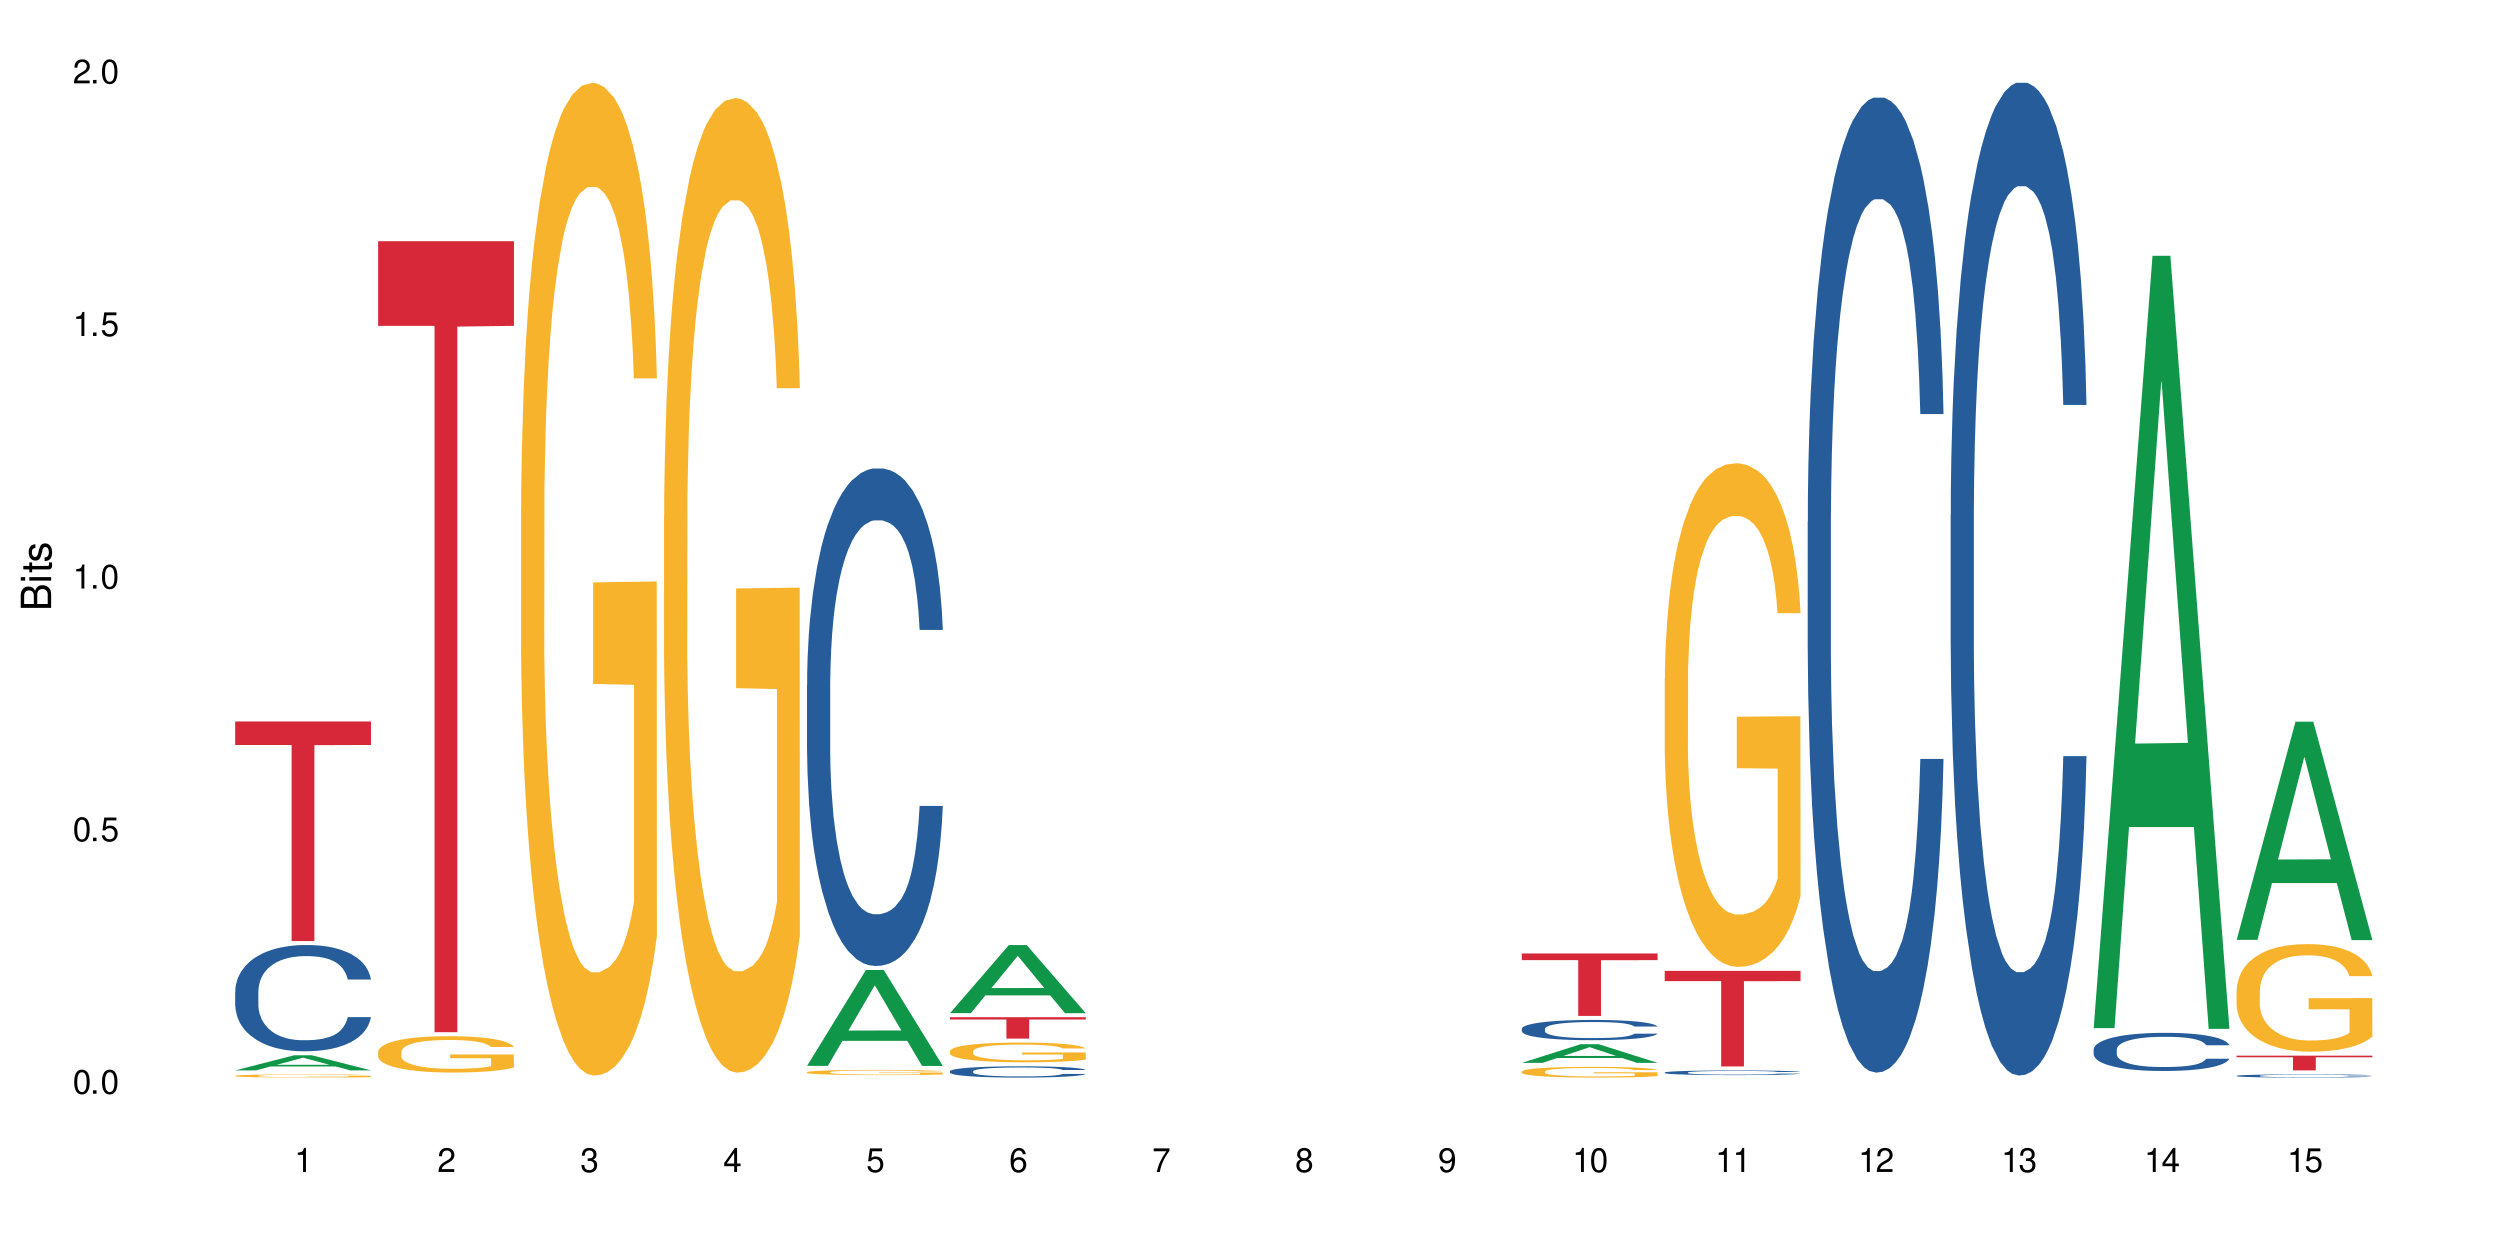 <?xml version="1.0" encoding="UTF-8"?>
<svg xmlns="http://www.w3.org/2000/svg" xmlns:xlink="http://www.w3.org/1999/xlink" width="720" height="360" viewBox="0 0 720 360">
<defs>
<g>
<g id="glyph-0-0">
</g>
<g id="glyph-0-1">
<path d="M 2.641 -6.938 C 2 -6.938 1.422 -6.656 1.078 -6.172 C 0.641 -5.562 0.406 -4.641 0.406 -3.359 C 0.406 -1.016 1.188 0.219 2.641 0.219 C 4.078 0.219 4.859 -1.016 4.859 -3.297 C 4.859 -4.641 4.656 -5.547 4.203 -6.172 C 3.844 -6.656 3.281 -6.938 2.641 -6.938 Z M 2.641 -6.188 C 3.547 -6.188 4 -5.25 4 -3.375 C 4 -1.406 3.562 -0.484 2.625 -0.484 C 1.734 -0.484 1.281 -1.438 1.281 -3.344 C 1.281 -5.25 1.734 -6.188 2.641 -6.188 Z M 2.641 -6.188 "/>
</g>
<g id="glyph-0-2">
<path d="M 1.828 -1 L 0.828 -1 L 0.828 0 L 1.828 0 Z M 1.828 -1 "/>
</g>
<g id="glyph-0-3">
<path d="M 4.562 -6.797 L 1.062 -6.797 L 0.547 -3.094 L 1.328 -3.094 C 1.719 -3.562 2.047 -3.734 2.578 -3.734 C 3.484 -3.734 4.062 -3.109 4.062 -2.094 C 4.062 -1.125 3.484 -0.531 2.578 -0.531 C 1.828 -0.531 1.375 -0.906 1.188 -1.672 L 0.328 -1.672 C 0.453 -1.109 0.547 -0.844 0.75 -0.594 C 1.125 -0.078 1.828 0.219 2.594 0.219 C 3.969 0.219 4.922 -0.781 4.922 -2.219 C 4.922 -3.562 4.031 -4.484 2.719 -4.484 C 2.25 -4.484 1.859 -4.359 1.469 -4.062 L 1.734 -5.969 L 4.562 -5.969 Z M 4.562 -6.797 "/>
</g>
<g id="glyph-0-4">
<path d="M 2.484 -4.938 L 2.484 0 L 3.328 0 L 3.328 -6.938 L 2.766 -6.938 C 2.469 -5.875 2.281 -5.734 0.984 -5.562 L 0.984 -4.938 Z M 2.484 -4.938 "/>
</g>
<g id="glyph-0-5">
<path d="M 4.859 -0.828 L 1.281 -0.828 C 1.359 -1.406 1.672 -1.781 2.5 -2.281 L 3.469 -2.828 C 4.406 -3.344 4.906 -4.062 4.906 -4.906 C 4.906 -5.484 4.672 -6.031 4.266 -6.406 C 3.859 -6.766 3.375 -6.938 2.719 -6.938 C 1.859 -6.938 1.219 -6.625 0.844 -6.031 C 0.609 -5.672 0.5 -5.234 0.484 -4.531 L 1.328 -4.531 C 1.359 -5.016 1.406 -5.281 1.531 -5.516 C 1.75 -5.938 2.188 -6.203 2.703 -6.203 C 3.469 -6.203 4.031 -5.641 4.031 -4.891 C 4.031 -4.344 3.719 -3.859 3.125 -3.516 L 2.234 -3 C 0.812 -2.172 0.406 -1.531 0.328 -0.016 L 4.859 -0.016 Z M 4.859 -0.828 "/>
</g>
<g id="glyph-0-6">
<path d="M 2.125 -3.188 L 2.578 -3.188 C 3.5 -3.188 3.984 -2.766 3.984 -1.922 C 3.984 -1.062 3.469 -0.531 2.594 -0.531 C 1.656 -0.531 1.203 -1 1.156 -2.016 L 0.312 -2.016 C 0.344 -1.453 0.438 -1.094 0.609 -0.781 C 0.953 -0.109 1.625 0.219 2.547 0.219 C 3.953 0.219 4.859 -0.625 4.859 -1.938 C 4.859 -2.828 4.516 -3.297 3.703 -3.594 C 4.344 -3.844 4.656 -4.328 4.656 -5.031 C 4.656 -6.219 3.875 -6.938 2.578 -6.938 C 1.203 -6.938 0.484 -6.172 0.453 -4.703 L 1.297 -4.703 C 1.312 -5.125 1.344 -5.359 1.453 -5.578 C 1.641 -5.969 2.062 -6.203 2.594 -6.203 C 3.344 -6.203 3.797 -5.75 3.797 -5 C 3.797 -4.516 3.609 -4.219 3.25 -4.047 C 3.016 -3.953 2.703 -3.922 2.125 -3.906 Z M 2.125 -3.188 "/>
</g>
<g id="glyph-0-7">
<path d="M 3.141 -1.672 L 3.141 0 L 3.984 0 L 3.984 -1.672 L 4.984 -1.672 L 4.984 -2.438 L 3.984 -2.438 L 3.984 -6.938 L 3.359 -6.938 L 0.266 -2.578 L 0.266 -1.672 Z M 3.141 -2.438 L 1 -2.438 L 3.141 -5.5 Z M 3.141 -2.438 "/>
</g>
<g id="glyph-0-8">
<path d="M 4.781 -5.125 C 4.609 -6.266 3.891 -6.938 2.844 -6.938 C 2.094 -6.938 1.422 -6.578 1.031 -5.953 C 0.594 -5.266 0.406 -4.422 0.406 -3.172 C 0.406 -2 0.578 -1.25 0.984 -0.641 C 1.359 -0.078 1.953 0.219 2.703 0.219 C 3.984 0.219 4.922 -0.75 4.922 -2.094 C 4.922 -3.375 4.062 -4.281 2.844 -4.281 C 2.172 -4.281 1.641 -4.031 1.281 -3.516 C 1.281 -5.234 1.828 -6.188 2.797 -6.188 C 3.391 -6.188 3.797 -5.797 3.938 -5.125 Z M 2.734 -3.531 C 3.547 -3.531 4.062 -2.953 4.062 -2.031 C 4.062 -1.156 3.484 -0.531 2.703 -0.531 C 1.922 -0.531 1.328 -1.188 1.328 -2.078 C 1.328 -2.938 1.906 -3.531 2.734 -3.531 Z M 2.734 -3.531 "/>
</g>
<g id="glyph-0-9">
<path d="M 4.984 -6.797 L 0.438 -6.797 L 0.438 -5.969 L 4.109 -5.969 C 2.5 -3.656 1.828 -2.234 1.328 0 L 2.219 0 C 2.594 -2.172 3.453 -4.047 4.984 -6.094 Z M 4.984 -6.797 "/>
</g>
<g id="glyph-0-10">
<path d="M 3.75 -3.656 C 4.469 -4.094 4.688 -4.438 4.688 -5.078 C 4.688 -6.172 3.844 -6.938 2.641 -6.938 C 1.438 -6.938 0.594 -6.172 0.594 -5.094 C 0.594 -4.438 0.812 -4.094 1.516 -3.656 C 0.734 -3.266 0.359 -2.703 0.359 -1.922 C 0.359 -0.656 1.281 0.219 2.641 0.219 C 3.984 0.219 4.922 -0.656 4.922 -1.922 C 4.922 -2.703 4.531 -3.266 3.75 -3.656 Z M 2.641 -6.188 C 3.359 -6.188 3.812 -5.75 3.812 -5.062 C 3.812 -4.406 3.344 -3.984 2.641 -3.984 C 1.922 -3.984 1.453 -4.406 1.453 -5.078 C 1.453 -5.75 1.922 -6.188 2.641 -6.188 Z M 2.641 -3.266 C 3.484 -3.266 4.062 -2.719 4.062 -1.906 C 4.062 -1.078 3.484 -0.531 2.625 -0.531 C 1.797 -0.531 1.219 -1.094 1.219 -1.906 C 1.219 -2.719 1.781 -3.266 2.641 -3.266 Z M 2.641 -3.266 "/>
</g>
<g id="glyph-0-11">
<path d="M 0.516 -1.578 C 0.672 -0.453 1.406 0.219 2.438 0.219 C 3.188 0.219 3.859 -0.141 4.266 -0.766 C 4.688 -1.453 4.891 -2.297 4.891 -3.547 C 4.891 -4.719 4.703 -5.453 4.312 -6.078 C 3.938 -6.641 3.344 -6.938 2.594 -6.938 C 1.297 -6.938 0.359 -5.969 0.359 -4.625 C 0.359 -3.344 1.234 -2.453 2.453 -2.453 C 3.094 -2.453 3.578 -2.672 4.016 -3.203 C 4 -1.484 3.469 -0.531 2.5 -0.531 C 1.906 -0.531 1.484 -0.906 1.359 -1.578 Z M 2.578 -6.203 C 3.375 -6.203 3.969 -5.531 3.969 -4.641 C 3.969 -3.797 3.391 -3.188 2.547 -3.188 C 1.734 -3.188 1.234 -3.766 1.234 -4.688 C 1.234 -5.562 1.797 -6.203 2.578 -6.203 Z M 2.578 -6.203 "/>
</g>
<g id="glyph-1-0">
</g>
<g id="glyph-1-1">
<path d="M 0 -0.953 L 0 -4.891 C 0 -5.719 -0.234 -6.344 -0.734 -6.797 C -1.188 -7.234 -1.812 -7.469 -2.5 -7.469 C -3.547 -7.469 -4.188 -7 -4.625 -5.875 C -4.984 -6.688 -5.625 -7.094 -6.531 -7.094 C -7.172 -7.094 -7.734 -6.859 -8.141 -6.391 C -8.562 -5.922 -8.75 -5.344 -8.75 -4.5 L -8.75 -0.953 Z M -4.984 -2.062 L -7.766 -2.062 L -7.766 -4.219 C -7.766 -4.844 -7.688 -5.203 -7.453 -5.5 C -7.219 -5.812 -6.859 -5.969 -6.375 -5.969 C -5.891 -5.969 -5.531 -5.812 -5.297 -5.5 C -5.062 -5.203 -4.984 -4.844 -4.984 -4.219 Z M -0.984 -2.062 L -4 -2.062 L -4 -4.781 C -4 -5.766 -3.438 -6.359 -2.484 -6.359 C -1.547 -6.359 -0.984 -5.766 -0.984 -4.781 Z M -0.984 -2.062 "/>
</g>
<g id="glyph-1-2">
<path d="M -6.281 -1.797 L -6.281 -0.797 L 0 -0.797 L 0 -1.797 Z M -8.75 -1.797 L -8.75 -0.797 L -7.484 -0.797 L -7.484 -1.797 Z M -8.75 -1.797 "/>
</g>
<g id="glyph-1-3">
<path d="M -6.281 -3.047 L -6.281 -2.016 L -8.016 -2.016 L -8.016 -1.016 L -6.281 -1.016 L -6.281 -0.172 L -5.469 -0.172 L -5.469 -1.016 L -0.719 -1.016 C -0.078 -1.016 0.281 -1.453 0.281 -2.234 C 0.281 -2.5 0.25 -2.719 0.188 -3.047 L -0.641 -3.047 C -0.609 -2.906 -0.594 -2.766 -0.594 -2.562 C -0.594 -2.141 -0.719 -2.016 -1.156 -2.016 L -5.469 -2.016 L -5.469 -3.047 Z M -6.281 -3.047 "/>
</g>
<g id="glyph-1-4">
<path d="M -4.531 -5.25 C -5.766 -5.25 -6.469 -4.422 -6.469 -2.969 C -6.469 -1.516 -5.719 -0.562 -4.547 -0.562 C -3.562 -0.562 -3.094 -1.062 -2.734 -2.562 L -2.516 -3.484 C -2.344 -4.188 -2.094 -4.469 -1.641 -4.469 C -1.047 -4.469 -0.641 -3.875 -0.641 -3 C -0.641 -2.453 -0.797 -2 -1.062 -1.75 C -1.25 -1.594 -1.422 -1.531 -1.875 -1.469 L -1.875 -0.406 C -0.422 -0.453 0.281 -1.266 0.281 -2.922 C 0.281 -4.5 -0.5 -5.516 -1.719 -5.516 C -2.656 -5.516 -3.172 -4.984 -3.469 -3.734 L -3.703 -2.766 C -3.891 -1.953 -4.156 -1.609 -4.594 -1.609 C -5.188 -1.609 -5.547 -2.125 -5.547 -2.938 C -5.547 -3.75 -5.203 -4.172 -4.531 -4.203 Z M -4.531 -5.25 "/>
</g>
</g>
</defs>
<rect x="-72" y="-36" width="864" height="432" fill="rgb(100%, 100%, 100%)" fill-opacity="1"/>
<path fill-rule="nonzero" fill="rgb(6.275%, 58.824%, 28.235%)" fill-opacity="1" d="M 67.73 308.266 L 67.773 308.262 L 84.695 303.926 L 89.836 303.926 L 106.844 308.27 L 100.867 308.27 L 96.605 307.137 L 77.926 307.137 L 73.75 308.266 L 67.73 308.266 L 79.723 306.668 L 94.895 306.664 L 87.328 304.637 L 87.246 304.633 L 87.16 304.645 L 79.684 306.664 L 79.723 306.668 Z M 67.73 308.266 "/>
<path fill-rule="nonzero" fill="rgb(14.51%, 36.078%, 60%)" fill-opacity="1" d="M 67.73 285.496 L 67.777 285.469 L 67.777 284.797 L 67.922 283.734 L 68.254 282.391 L 68.59 281.469 L 69.449 279.82 L 70.641 278.227 L 71.879 276.996 L 72.785 276.27 L 73.598 275.711 L 75.457 274.676 L 76.652 274.145 L 77.938 273.668 L 79.512 273.195 L 80.656 272.914 L 83.234 272.465 L 85.141 272.27 L 86.621 272.188 L 89.816 272.188 L 91.723 272.301 L 93.105 272.438 L 94.633 272.664 L 95.922 272.914 L 98.164 273.527 L 100.168 274.312 L 101.074 274.758 L 102.504 275.625 L 103.602 276.465 L 104.363 277.191 L 105.223 278.227 L 105.984 279.484 L 106.559 280.91 L 106.844 282.113 L 100.168 282.113 L 99.832 280.996 L 99.449 280.129 L 98.734 278.98 L 98.02 278.172 L 97.02 277.359 L 96.113 276.828 L 94.871 276.297 L 93.773 275.961 L 92.629 275.711 L 91.531 275.543 L 89.434 275.375 L 87 275.375 L 86.094 275.43 L 84.234 275.652 L 83.234 275.852 L 81.801 276.242 L 80.801 276.605 L 79.609 277.164 L 78.797 277.641 L 77.797 278.367 L 77.078 279.008 L 76.27 279.934 L 75.793 280.629 L 75.363 281.414 L 74.98 282.336 L 74.695 283.316 L 74.504 284.348 L 74.41 285.355 L 74.41 289.691 L 74.504 290.695 L 74.742 291.871 L 75.363 293.574 L 76.27 295.059 L 77.32 296.23 L 78.32 297.07 L 78.891 297.461 L 79.656 297.91 L 80.848 298.469 L 82.566 299.027 L 83.566 299.25 L 85.094 299.477 L 86.668 299.586 L 88.766 299.586 L 90.625 299.477 L 91.867 299.336 L 93.156 299.113 L 94.918 298.637 L 96.016 298.188 L 96.969 297.656 L 97.688 297.125 L 98.164 296.68 L 98.879 295.812 L 99.449 294.863 L 99.879 293.883 L 100.168 292.934 L 106.844 292.934 L 106.559 294.051 L 106.129 295.141 L 105.699 295.953 L 105.031 296.93 L 104.27 297.797 L 103.172 298.777 L 102.266 299.418 L 101.074 300.117 L 99.977 300.648 L 98.781 301.125 L 97.02 301.684 L 95.875 301.965 L 94.633 302.215 L 93.156 302.438 L 91.293 302.633 L 89.289 302.746 L 87.43 302.773 L 85.426 302.719 L 83.949 302.605 L 81.992 302.355 L 79.559 301.852 L 77.797 301.32 L 76.414 300.789 L 75.219 300.23 L 73.883 299.477 L 72.168 298.246 L 71.117 297.293 L 70.402 296.512 L 69.59 295.422 L 69.02 294.441 L 68.352 292.875 L 67.875 290.891 L 67.73 289.355 Z M 67.73 285.496 "/>
<path fill-rule="nonzero" fill="rgb(96.863%, 70.196%, 16.863%)" fill-opacity="1" d="M 67.73 309.816 L 67.777 309.816 L 67.777 309.801 L 67.969 309.762 L 68.445 309.711 L 69.066 309.668 L 69.734 309.633 L 70.164 309.613 L 70.879 309.59 L 71.5 309.57 L 73.074 309.535 L 75.078 309.496 L 76.172 309.484 L 77.414 309.469 L 79.18 309.453 L 79.988 309.445 L 82.469 309.434 L 85.285 309.426 L 88.383 309.422 L 89.816 309.422 L 91.77 309.426 L 94.441 309.434 L 95.969 309.445 L 97.16 309.453 L 98.402 309.465 L 99.926 309.48 L 101.359 309.5 L 102.504 309.52 L 103.648 309.547 L 104.602 309.574 L 105.414 309.602 L 106.129 309.637 L 106.559 309.668 L 106.844 309.695 L 100.215 309.695 L 99.832 309.668 L 99.402 309.645 L 98.688 309.617 L 97.973 309.598 L 97.258 309.582 L 95.922 309.559 L 94.777 309.547 L 93.344 309.535 L 91.961 309.527 L 90.387 309.52 L 86.906 309.52 L 84.617 309.523 L 83.281 309.531 L 82.328 309.539 L 80.992 309.551 L 80.18 309.562 L 79.703 309.566 L 78.273 309.594 L 77.32 309.617 L 76.793 309.633 L 76.125 309.66 L 75.648 309.684 L 75.125 309.715 L 74.84 309.742 L 74.457 309.797 L 74.41 309.949 L 74.551 309.98 L 74.84 310.016 L 75.219 310.047 L 75.793 310.078 L 76.363 310.105 L 77.367 310.137 L 78.227 310.16 L 78.891 310.172 L 80.18 310.195 L 80.703 310.203 L 81.945 310.219 L 83.234 310.23 L 84.809 310.242 L 86 310.246 L 87.906 310.25 L 90.34 310.25 L 93.203 310.246 L 95.016 310.238 L 96.254 310.23 L 97.066 310.227 L 98.066 310.215 L 98.781 310.207 L 99.449 310.199 L 100.262 310.184 L 100.262 309.98 L 88.48 309.98 L 88.48 309.887 L 106.797 309.887 L 106.844 310.215 L 105.844 310.238 L 104.602 310.262 L 103.41 310.277 L 102.168 310.293 L 100.406 310.309 L 98.973 310.316 L 96.781 310.328 L 94.777 310.336 L 92.676 310.344 L 90.816 310.344 L 88.621 310.348 L 86.668 310.344 L 84.57 310.34 L 82.898 310.332 L 81.371 310.324 L 79.848 310.312 L 77.938 310.297 L 76.699 310.281 L 74.121 310.242 L 72.977 310.219 L 72.215 310.203 L 71.453 310.18 L 70.641 310.156 L 69.879 310.129 L 69.305 310.102 L 68.781 310.07 L 68.398 310.043 L 68.016 310.004 L 67.828 309.977 L 67.73 309.949 Z M 67.73 309.816 "/>
<path fill-rule="nonzero" fill="rgb(83.922%, 15.686%, 22.353%)" fill-opacity="1" d="M 67.73 207.777 L 106.844 207.777 L 106.844 214.551 L 90.543 214.609 L 90.543 271.035 L 83.984 271.035 L 83.984 214.668 L 83.891 214.551 L 67.73 214.551 Z M 67.73 207.777 "/>
<path fill-rule="nonzero" fill="rgb(96.863%, 70.196%, 16.863%)" fill-opacity="1" d="M 108.902 302.91 L 108.949 302.898 L 108.949 302.707 L 109.141 302.277 L 109.617 301.688 L 110.238 301.199 L 110.906 300.816 L 111.336 300.613 L 112.051 300.328 L 112.672 300.117 L 114.246 299.688 L 116.25 299.285 L 117.344 299.113 L 118.586 298.953 L 120.352 298.77 L 121.16 298.703 L 123.641 298.551 L 126.457 298.453 L 129.555 298.426 L 130.988 298.438 L 132.941 298.473 L 135.613 298.578 L 137.141 298.676 L 138.332 298.77 L 139.574 298.895 L 141.098 299.086 L 142.531 299.316 L 143.676 299.543 L 144.82 299.832 L 145.773 300.137 L 146.586 300.473 L 147.301 300.875 L 147.73 301.207 L 148.016 301.543 L 141.387 301.543 L 141.004 301.207 L 140.574 300.949 L 139.859 300.633 L 139.145 300.406 L 138.43 300.223 L 137.094 299.977 L 135.949 299.82 L 134.516 299.688 L 133.133 299.602 L 131.559 299.543 L 130.605 299.527 L 128.078 299.527 L 125.789 299.594 L 124.453 299.668 L 123.5 299.746 L 122.164 299.891 L 121.352 300.004 L 120.875 300.078 L 119.445 300.375 L 118.488 300.645 L 117.965 300.824 L 117.297 301.113 L 116.82 301.371 L 116.297 301.754 L 116.008 302.039 L 115.629 302.691 L 115.582 304.41 L 115.723 304.773 L 116.008 305.164 L 116.391 305.508 L 116.965 305.871 L 117.535 306.148 L 118.539 306.523 L 119.395 306.77 L 120.062 306.934 L 121.352 307.191 L 121.875 307.277 L 123.117 307.449 L 124.406 307.582 L 125.98 307.699 L 127.172 307.758 L 129.078 307.805 L 131.512 307.805 L 134.375 307.746 L 136.188 307.668 L 137.426 307.594 L 138.238 307.527 L 139.238 307.422 L 139.953 307.324 L 140.621 307.219 L 141.434 307.059 L 141.434 304.773 L 129.652 304.766 L 129.652 303.691 L 147.969 303.684 L 148.016 307.422 L 147.016 307.68 L 145.773 307.93 L 144.582 308.121 L 143.34 308.281 L 141.578 308.465 L 140.145 308.578 L 137.949 308.711 L 135.949 308.797 L 133.848 308.855 L 131.988 308.883 L 129.793 308.895 L 127.84 308.875 L 125.742 308.816 L 124.07 308.742 L 122.543 308.645 L 121.02 308.52 L 119.109 308.32 L 117.871 308.156 L 116.582 307.957 L 115.293 307.719 L 114.148 307.461 L 113.387 307.258 L 112.625 307.031 L 111.812 306.742 L 111.051 306.418 L 110.477 306.121 L 109.953 305.785 L 109.57 305.473 L 109.188 305.043 L 108.996 304.695 L 108.902 304.402 Z M 108.902 302.91 "/>
<path fill-rule="nonzero" fill="rgb(83.922%, 15.686%, 22.353%)" fill-opacity="1" d="M 108.902 69.457 L 148.016 69.457 L 148.016 93.844 L 131.715 94.059 L 131.715 297.277 L 125.156 297.277 L 125.156 94.27 L 125.062 93.844 L 108.902 93.844 Z M 108.902 69.457 "/>
<path fill-rule="nonzero" fill="rgb(96.863%, 70.196%, 16.863%)" fill-opacity="1" d="M 150.074 146.312 L 150.121 146.051 L 150.121 140.828 L 150.312 129.078 L 150.789 112.887 L 151.41 99.57 L 152.078 89.129 L 152.508 83.645 L 153.223 75.809 L 153.844 70.066 L 155.418 58.316 L 157.418 47.348 L 158.516 42.648 L 159.758 38.211 L 161.523 33.25 L 162.332 31.422 L 164.812 27.242 L 167.629 24.633 L 170.727 23.848 L 172.16 24.109 L 174.113 25.152 L 176.785 28.027 L 178.312 30.637 L 179.504 33.25 L 180.746 36.645 L 182.27 41.863 L 183.703 48.133 L 184.848 54.398 L 185.992 62.23 L 186.945 70.586 L 187.758 79.727 L 188.473 90.695 L 188.902 99.832 L 189.188 108.973 L 182.559 108.973 L 182.176 99.832 L 181.746 92.781 L 181.031 84.164 L 180.316 77.898 L 179.602 72.938 L 178.266 66.148 L 177.121 61.973 L 175.688 58.316 L 174.305 55.965 L 172.73 54.398 L 171.777 53.875 L 169.25 53.875 L 166.961 55.703 L 165.625 57.793 L 164.672 59.883 L 163.336 63.797 L 162.523 66.934 L 162.047 69.02 L 160.617 77.117 L 159.66 84.426 L 159.137 89.387 L 158.469 97.223 L 157.992 104.273 L 157.469 114.715 L 157.18 122.551 L 156.801 140.305 L 156.754 187.305 L 156.895 197.23 L 157.18 207.934 L 157.562 217.336 L 158.137 227.258 L 158.707 234.828 L 159.711 245.012 L 160.566 251.801 L 161.234 256.242 L 162.523 263.293 L 163.047 265.641 L 164.289 270.34 L 165.578 273.996 L 167.148 277.129 L 168.344 278.695 L 170.25 280.004 L 172.684 280.004 L 175.547 278.438 L 177.359 276.348 L 178.598 274.258 L 179.41 272.43 L 180.41 269.559 L 181.125 266.945 L 181.793 264.074 L 182.605 259.637 L 182.605 197.23 L 170.824 196.969 L 170.824 167.723 L 189.141 167.461 L 189.188 269.559 L 188.188 276.609 L 186.945 283.398 L 185.754 288.621 L 184.512 293.059 L 182.746 298.02 L 181.316 301.152 L 179.121 304.809 L 177.121 307.16 L 175.02 308.727 L 173.16 309.508 L 170.965 309.77 L 169.012 309.246 L 166.91 307.68 L 165.242 305.594 L 163.715 302.98 L 162.191 299.586 L 160.281 294.102 L 159.043 289.664 L 157.754 284.18 L 156.465 277.652 L 155.32 270.602 L 154.559 265.117 L 153.793 258.852 L 152.984 251.02 L 152.219 242.141 L 151.648 234.047 L 151.125 224.906 L 150.742 216.289 L 150.359 204.539 L 150.168 195.141 L 150.074 187.047 Z M 150.074 146.312 "/>
<path fill-rule="nonzero" fill="rgb(96.863%, 70.196%, 16.863%)" fill-opacity="1" d="M 191.246 148.461 L 191.293 148.207 L 191.293 143.078 L 191.484 131.543 L 191.961 115.652 L 192.582 102.578 L 193.25 92.324 L 193.68 86.941 L 194.395 79.25 L 195.016 73.613 L 196.59 62.078 L 198.59 51.312 L 199.688 46.695 L 200.93 42.34 L 202.695 37.469 L 203.504 35.676 L 205.984 31.574 L 208.801 29.008 L 211.898 28.242 L 213.332 28.496 L 215.285 29.523 L 217.957 32.34 L 219.484 34.906 L 220.676 37.469 L 221.918 40.801 L 223.441 45.926 L 224.875 52.078 L 226.02 58.23 L 227.164 65.922 L 228.117 74.125 L 228.93 83.098 L 229.645 93.863 L 230.074 102.836 L 230.359 111.805 L 223.73 111.805 L 223.348 102.836 L 222.918 95.914 L 222.203 87.453 L 221.488 81.301 L 220.77 76.434 L 219.438 69.766 L 218.293 65.664 L 216.859 62.078 L 215.477 59.77 L 213.902 58.23 L 212.949 57.719 L 210.422 57.719 L 208.133 59.512 L 206.797 61.562 L 205.84 63.613 L 204.508 67.461 L 203.695 70.535 L 203.219 72.586 L 201.789 80.531 L 200.832 87.711 L 200.309 92.582 L 199.641 100.27 L 199.164 107.191 L 198.641 117.445 L 198.352 125.137 L 197.973 142.566 L 197.922 188.707 L 198.066 198.449 L 198.352 208.957 L 198.734 218.188 L 199.309 227.926 L 199.879 235.359 L 200.883 245.359 L 201.738 252.023 L 202.406 256.379 L 203.695 263.301 L 204.219 265.609 L 205.461 270.223 L 206.746 273.812 L 208.32 276.887 L 209.516 278.426 L 211.422 279.707 L 213.855 279.707 L 216.719 278.168 L 218.531 276.117 L 219.77 274.066 L 220.582 272.273 L 221.582 269.453 L 222.297 266.891 L 222.965 264.07 L 223.777 259.711 L 223.777 198.449 L 211.996 198.191 L 211.996 169.48 L 230.312 169.227 L 230.359 269.453 L 229.355 276.375 L 228.117 283.039 L 226.926 288.168 L 225.684 292.523 L 223.918 297.395 L 222.488 300.469 L 220.293 304.059 L 218.293 306.367 L 216.191 307.902 L 214.332 308.672 L 212.137 308.93 L 210.184 308.418 L 208.082 306.879 L 206.414 304.828 L 204.887 302.266 L 203.359 298.934 L 201.453 293.551 L 200.215 289.191 L 198.926 283.809 L 197.637 277.398 L 196.492 270.48 L 195.73 265.098 L 194.965 258.945 L 194.156 251.254 L 193.391 242.539 L 192.82 234.59 L 192.297 225.621 L 191.914 217.16 L 191.531 205.625 L 191.34 196.398 L 191.246 188.449 Z M 191.246 148.461 "/>
<path fill-rule="nonzero" fill="rgb(6.275%, 58.824%, 28.235%)" fill-opacity="1" d="M 232.418 306.965 L 232.461 306.938 L 249.383 279.363 L 254.523 279.363 L 271.531 306.992 L 265.555 306.992 L 261.293 299.777 L 242.613 299.777 L 238.434 306.965 L 232.418 306.965 L 244.41 296.797 L 259.578 296.77 L 252.016 283.875 L 251.934 283.852 L 251.848 283.93 L 244.367 296.77 L 244.41 296.797 Z M 232.418 306.965 "/>
<path fill-rule="nonzero" fill="rgb(14.51%, 36.078%, 60%)" fill-opacity="1" d="M 232.418 197.277 L 232.465 197.145 L 232.465 194 L 232.609 189.023 L 232.941 182.738 L 233.277 178.418 L 234.133 170.691 L 235.328 163.227 L 236.566 157.461 L 237.473 154.059 L 238.285 151.438 L 240.145 146.594 L 241.336 144.105 L 242.625 141.879 L 244.199 139.652 L 245.344 138.34 L 247.918 136.246 L 249.828 135.328 L 251.305 134.938 L 254.504 134.938 L 256.41 135.461 L 257.793 136.113 L 259.32 137.164 L 260.609 138.34 L 262.848 141.223 L 264.852 144.891 L 265.758 146.984 L 267.191 151.047 L 268.285 154.973 L 269.051 158.379 L 269.91 163.227 L 270.672 169.117 L 271.246 175.797 L 271.531 181.43 L 264.852 181.43 L 264.52 176.191 L 264.137 172.129 L 263.422 166.762 L 262.707 162.961 L 261.703 159.164 L 260.797 156.676 L 259.559 154.188 L 258.461 152.617 L 257.316 151.438 L 256.219 150.652 L 254.121 149.867 L 251.688 149.867 L 250.781 150.129 L 248.922 151.176 L 247.918 152.094 L 246.488 153.926 L 245.488 155.629 L 244.293 158.25 L 243.484 160.473 L 242.48 163.879 L 241.766 166.891 L 240.957 171.215 L 240.48 174.488 L 240.051 178.156 L 239.668 182.477 L 239.383 187.059 L 239.191 191.906 L 239.094 196.621 L 239.094 216.922 L 239.191 221.637 L 239.43 227.137 L 240.051 235.125 L 240.957 242.066 L 242.004 247.566 L 243.008 251.496 L 243.578 253.328 L 244.344 255.426 L 245.535 258.043 L 247.25 260.664 L 248.254 261.711 L 249.781 262.758 L 251.355 263.281 L 253.453 263.281 L 255.312 262.758 L 256.555 262.102 L 257.84 261.055 L 259.605 258.828 L 260.703 256.734 L 261.656 254.246 L 262.371 251.758 L 262.848 249.66 L 263.566 245.602 L 264.137 241.148 L 264.566 236.566 L 264.852 232.113 L 271.531 232.113 L 271.246 237.352 L 270.816 242.457 L 270.387 246.258 L 269.719 250.84 L 268.953 254.898 L 267.859 259.484 L 266.953 262.496 L 265.758 265.77 L 264.66 268.258 L 263.469 270.484 L 261.703 273.105 L 260.559 274.414 L 259.32 275.594 L 257.84 276.641 L 255.98 277.559 L 253.977 278.082 L 252.117 278.211 L 250.113 277.949 L 248.637 277.426 L 246.68 276.246 L 244.246 273.891 L 242.48 271.402 L 241.098 268.914 L 239.906 266.293 L 238.57 262.758 L 236.852 256.996 L 235.805 252.543 L 235.09 248.875 L 234.277 243.77 L 233.707 239.184 L 233.039 231.852 L 232.559 222.551 L 232.418 215.348 Z M 232.418 197.277 "/>
<path fill-rule="nonzero" fill="rgb(96.863%, 70.196%, 16.863%)" fill-opacity="1" d="M 232.418 308.781 L 232.465 308.781 L 232.465 308.754 L 232.656 308.691 L 233.133 308.609 L 233.754 308.539 L 234.422 308.484 L 234.852 308.453 L 235.566 308.414 L 236.188 308.383 L 237.758 308.32 L 239.762 308.266 L 240.859 308.238 L 242.102 308.219 L 243.863 308.191 L 244.676 308.18 L 247.156 308.16 L 249.969 308.145 L 253.07 308.141 L 254.504 308.145 L 256.457 308.148 L 259.129 308.164 L 260.656 308.176 L 261.848 308.191 L 263.086 308.207 L 264.613 308.234 L 266.047 308.27 L 267.191 308.301 L 268.336 308.344 L 269.289 308.387 L 270.098 308.434 L 270.816 308.492 L 271.246 308.539 L 271.531 308.586 L 264.898 308.586 L 264.52 308.539 L 264.09 308.504 L 263.375 308.457 L 262.66 308.426 L 261.941 308.398 L 260.609 308.363 L 259.461 308.34 L 258.031 308.32 L 256.648 308.309 L 255.074 308.301 L 251.594 308.301 L 249.305 308.309 L 247.969 308.32 L 247.012 308.332 L 245.676 308.352 L 244.867 308.367 L 244.391 308.379 L 242.957 308.422 L 242.004 308.461 L 241.48 308.484 L 240.812 308.527 L 240.336 308.562 L 239.812 308.617 L 239.523 308.66 L 239.145 308.75 L 239.094 308.996 L 239.238 309.051 L 239.523 309.105 L 239.906 309.156 L 240.48 309.207 L 241.051 309.246 L 242.051 309.301 L 242.91 309.336 L 243.578 309.359 L 244.867 309.395 L 245.391 309.41 L 246.633 309.434 L 247.918 309.453 L 249.492 309.469 L 250.688 309.477 L 252.594 309.484 L 255.027 309.484 L 257.887 309.477 L 259.699 309.465 L 260.941 309.453 L 261.754 309.445 L 262.754 309.43 L 263.469 309.414 L 264.137 309.398 L 264.949 309.375 L 264.949 309.051 L 253.168 309.047 L 253.168 308.895 L 271.484 308.895 L 271.531 309.43 L 270.527 309.465 L 269.289 309.5 L 268.098 309.527 L 266.855 309.551 L 265.09 309.578 L 263.66 309.594 L 261.465 309.613 L 259.461 309.625 L 257.363 309.633 L 255.504 309.637 L 253.309 309.641 L 251.355 309.637 L 249.254 309.629 L 247.586 309.617 L 246.059 309.605 L 244.531 309.586 L 242.625 309.559 L 241.387 309.535 L 238.809 309.473 L 237.664 309.434 L 236.902 309.406 L 236.137 309.371 L 235.328 309.332 L 234.562 309.285 L 233.992 309.242 L 233.465 309.195 L 233.086 309.148 L 232.703 309.09 L 232.512 309.039 L 232.418 308.996 Z M 232.418 308.781 "/>
<path fill-rule="nonzero" fill="rgb(6.275%, 58.824%, 28.235%)" fill-opacity="1" d="M 273.59 291.789 L 273.629 291.77 L 290.555 272.18 L 295.695 272.18 L 312.703 291.809 L 306.727 291.809 L 302.465 286.684 L 283.785 286.684 L 279.605 291.789 L 273.59 291.789 L 285.582 284.562 L 300.75 284.547 L 293.188 275.387 L 293.105 275.367 L 293.02 275.422 L 285.539 284.547 L 285.582 284.562 Z M 273.59 291.789 "/>
<path fill-rule="nonzero" fill="rgb(14.51%, 36.078%, 60%)" fill-opacity="1" d="M 273.59 308.512 L 273.637 308.508 L 273.637 308.438 L 273.781 308.324 L 274.113 308.18 L 274.449 308.082 L 275.305 307.906 L 276.5 307.738 L 277.738 307.609 L 278.645 307.531 L 279.457 307.473 L 281.316 307.363 L 282.508 307.305 L 283.797 307.254 L 285.371 307.203 L 286.516 307.176 L 289.09 307.129 L 291 307.105 L 292.477 307.098 L 295.672 307.098 L 297.582 307.109 L 298.965 307.125 L 300.492 307.148 L 301.777 307.176 L 304.02 307.238 L 306.023 307.324 L 306.93 307.371 L 308.363 307.461 L 309.457 307.551 L 310.223 307.629 L 311.082 307.738 L 311.844 307.871 L 312.414 308.023 L 312.703 308.152 L 306.023 308.152 L 305.691 308.031 L 305.309 307.941 L 304.594 307.82 L 303.879 307.734 L 302.875 307.648 L 301.969 307.59 L 300.73 307.535 L 299.633 307.5 L 298.488 307.473 L 297.391 307.453 L 295.293 307.438 L 292.859 307.438 L 291.953 307.441 L 290.094 307.465 L 289.09 307.484 L 287.66 307.527 L 286.66 307.566 L 285.465 307.625 L 284.656 307.676 L 283.652 307.754 L 282.938 307.82 L 282.129 307.918 L 281.648 307.992 L 281.223 308.078 L 280.84 308.176 L 280.555 308.277 L 280.363 308.391 L 280.266 308.496 L 280.266 308.957 L 280.363 309.062 L 280.602 309.188 L 281.223 309.367 L 282.129 309.527 L 283.176 309.652 L 284.18 309.738 L 284.75 309.781 L 285.516 309.828 L 286.707 309.887 L 288.422 309.949 L 289.426 309.973 L 290.953 309.996 L 292.527 310.008 L 294.625 310.008 L 296.484 309.996 L 297.727 309.98 L 299.012 309.957 L 300.777 309.906 L 301.875 309.859 L 302.828 309.801 L 303.543 309.746 L 304.02 309.699 L 304.738 309.605 L 305.309 309.504 L 305.738 309.402 L 306.023 309.301 L 312.703 309.301 L 312.414 309.418 L 311.988 309.535 L 311.559 309.621 L 310.891 309.727 L 310.125 309.816 L 309.027 309.922 L 308.121 309.988 L 306.93 310.062 L 305.832 310.121 L 304.641 310.172 L 302.875 310.23 L 301.73 310.258 L 300.492 310.285 L 299.012 310.309 L 297.152 310.332 L 295.148 310.344 L 293.289 310.348 L 291.285 310.34 L 289.805 310.328 L 287.852 310.301 L 285.418 310.246 L 283.652 310.191 L 282.27 310.137 L 281.078 310.074 L 279.742 309.996 L 278.023 309.863 L 276.977 309.766 L 276.262 309.68 L 275.449 309.566 L 274.875 309.461 L 274.211 309.293 L 273.73 309.082 L 273.59 308.922 Z M 273.59 308.512 "/>
<path fill-rule="nonzero" fill="rgb(96.863%, 70.196%, 16.863%)" fill-opacity="1" d="M 273.59 302.699 L 273.637 302.691 L 273.637 302.59 L 273.828 302.355 L 274.305 302.031 L 274.926 301.77 L 275.594 301.562 L 276.023 301.453 L 276.738 301.297 L 277.355 301.184 L 278.93 300.949 L 280.934 300.73 L 282.031 300.637 L 283.273 300.547 L 285.035 300.449 L 285.848 300.414 L 288.328 300.332 L 291.141 300.277 L 294.242 300.262 L 295.672 300.27 L 297.629 300.289 L 300.301 300.348 L 301.828 300.398 L 303.02 300.449 L 304.258 300.516 L 305.785 300.621 L 307.215 300.746 L 308.363 300.871 L 309.508 301.027 L 310.461 301.191 L 311.27 301.375 L 311.988 301.594 L 312.414 301.773 L 312.703 301.957 L 306.07 301.957 L 305.691 301.773 L 305.262 301.633 L 304.547 301.461 L 303.832 301.336 L 303.113 301.238 L 301.777 301.105 L 300.633 301.02 L 299.203 300.949 L 297.82 300.902 L 296.246 300.871 L 295.293 300.859 L 292.766 300.859 L 290.473 300.895 L 289.141 300.938 L 288.184 300.98 L 286.848 301.059 L 286.039 301.121 L 285.562 301.16 L 284.129 301.32 L 283.176 301.469 L 282.652 301.566 L 281.984 301.723 L 281.508 301.863 L 280.98 302.07 L 280.695 302.227 L 280.316 302.578 L 280.266 303.512 L 280.41 303.711 L 280.695 303.922 L 281.078 304.109 L 281.648 304.305 L 282.223 304.457 L 283.223 304.66 L 284.082 304.793 L 284.75 304.883 L 286.039 305.023 L 286.562 305.07 L 287.805 305.164 L 289.09 305.234 L 290.664 305.297 L 291.859 305.328 L 293.766 305.355 L 296.199 305.355 L 299.059 305.324 L 300.871 305.281 L 302.113 305.242 L 302.922 305.203 L 303.926 305.148 L 304.641 305.094 L 305.309 305.039 L 306.121 304.949 L 306.121 303.711 L 294.34 303.703 L 294.34 303.121 L 312.656 303.117 L 312.703 305.148 L 311.699 305.289 L 310.461 305.422 L 309.27 305.527 L 308.027 305.613 L 306.262 305.715 L 304.832 305.773 L 302.637 305.848 L 300.633 305.895 L 298.535 305.926 L 296.676 305.941 L 294.48 305.945 L 292.527 305.938 L 290.426 305.906 L 288.758 305.863 L 287.23 305.812 L 285.703 305.746 L 283.797 305.637 L 282.555 305.547 L 281.27 305.438 L 279.98 305.309 L 278.836 305.168 L 278.074 305.059 L 277.309 304.934 L 276.5 304.777 L 275.734 304.602 L 275.164 304.441 L 274.637 304.258 L 274.258 304.09 L 273.875 303.855 L 273.684 303.668 L 273.59 303.508 Z M 273.59 302.699 "/>
<path fill-rule="nonzero" fill="rgb(83.922%, 15.686%, 22.353%)" fill-opacity="1" d="M 273.59 292.957 L 312.703 292.957 L 312.703 293.617 L 296.402 293.621 L 296.402 299.113 L 289.844 299.113 L 289.844 293.629 L 289.746 293.617 L 273.59 293.617 Z M 273.59 292.957 "/>
<path fill-rule="nonzero" fill="rgb(6.275%, 58.824%, 28.235%)" fill-opacity="1" d="M 438.277 306.098 L 438.316 306.094 L 455.242 300.723 L 460.383 300.723 L 477.387 306.102 L 471.414 306.102 L 467.152 304.699 L 448.473 304.699 L 444.293 306.098 L 438.277 306.098 L 450.27 304.117 L 465.438 304.113 L 457.875 301.602 L 457.789 301.594 L 457.707 301.609 L 450.227 304.113 L 450.27 304.117 Z M 438.277 306.098 "/>
<path fill-rule="nonzero" fill="rgb(14.51%, 36.078%, 60%)" fill-opacity="1" d="M 438.277 296.281 L 438.324 296.273 L 438.324 296.148 L 438.465 295.945 L 438.801 295.691 L 439.133 295.516 L 439.992 295.199 L 441.184 294.898 L 442.426 294.664 L 443.332 294.523 L 444.141 294.418 L 446.004 294.219 L 447.195 294.121 L 448.484 294.027 L 450.059 293.938 L 451.203 293.887 L 453.777 293.801 L 455.688 293.762 L 457.164 293.746 L 460.359 293.746 L 462.27 293.77 L 463.652 293.793 L 465.176 293.836 L 466.465 293.887 L 468.707 294.004 L 470.711 294.152 L 471.617 294.238 L 473.047 294.402 L 474.145 294.562 L 474.91 294.699 L 475.766 294.898 L 476.531 295.137 L 477.102 295.406 L 477.387 295.637 L 470.711 295.637 L 470.375 295.422 L 469.996 295.258 L 469.281 295.039 L 468.562 294.887 L 467.562 294.73 L 466.656 294.629 L 465.418 294.527 L 464.32 294.465 L 463.176 294.418 L 462.078 294.387 L 459.977 294.355 L 457.547 294.355 L 456.641 294.363 L 454.781 294.406 L 453.777 294.445 L 452.348 294.52 L 451.344 294.586 L 450.152 294.695 L 449.34 294.785 L 448.34 294.922 L 447.625 295.047 L 446.812 295.223 L 446.336 295.355 L 445.906 295.504 L 445.527 295.68 L 445.238 295.867 L 445.047 296.062 L 444.953 296.254 L 444.953 297.078 L 445.047 297.27 L 445.289 297.496 L 445.906 297.82 L 446.812 298.102 L 447.863 298.324 L 448.863 298.484 L 449.438 298.559 L 450.199 298.645 L 451.395 298.75 L 453.109 298.855 L 454.113 298.898 L 455.637 298.941 L 457.211 298.965 L 459.312 298.965 L 461.172 298.941 L 462.41 298.914 L 463.699 298.875 L 465.465 298.781 L 466.562 298.699 L 467.516 298.598 L 468.23 298.496 L 468.707 298.41 L 469.422 298.246 L 469.996 298.062 L 470.426 297.879 L 470.711 297.695 L 477.387 297.695 L 477.102 297.91 L 476.672 298.117 L 476.242 298.273 L 475.574 298.457 L 474.812 298.621 L 473.715 298.809 L 472.809 298.934 L 471.617 299.066 L 470.52 299.164 L 469.328 299.258 L 467.562 299.363 L 466.418 299.418 L 465.176 299.465 L 463.699 299.508 L 461.84 299.543 L 459.836 299.566 L 457.977 299.57 L 455.973 299.559 L 454.492 299.539 L 452.539 299.492 L 450.105 299.395 L 448.34 299.293 L 446.957 299.191 L 445.766 299.086 L 444.43 298.941 L 442.711 298.707 L 441.664 298.527 L 440.945 298.379 L 440.137 298.172 L 439.562 297.984 L 438.895 297.688 L 438.418 297.309 L 438.277 297.016 Z M 438.277 296.281 "/>
<path fill-rule="nonzero" fill="rgb(96.863%, 70.196%, 16.863%)" fill-opacity="1" d="M 438.277 308.578 L 438.324 308.574 L 438.324 308.52 L 438.516 308.391 L 438.992 308.215 L 439.609 308.07 L 440.277 307.957 L 440.707 307.898 L 441.422 307.816 L 442.043 307.754 L 443.617 307.625 L 445.621 307.508 L 446.719 307.457 L 447.957 307.406 L 449.723 307.355 L 450.535 307.336 L 453.016 307.289 L 455.828 307.262 L 458.93 307.254 L 460.359 307.254 L 462.316 307.266 L 464.988 307.297 L 466.512 307.324 L 467.707 307.355 L 468.945 307.391 L 470.473 307.449 L 471.902 307.516 L 473.047 307.582 L 474.191 307.668 L 475.148 307.758 L 475.957 307.855 L 476.672 307.977 L 477.102 308.074 L 477.387 308.172 L 470.758 308.172 L 470.375 308.074 L 469.949 308 L 469.23 307.906 L 468.516 307.836 L 467.801 307.785 L 466.465 307.711 L 465.32 307.664 L 463.891 307.625 L 462.508 307.602 L 460.934 307.582 L 459.977 307.578 L 457.449 307.578 L 455.16 307.598 L 453.824 307.621 L 452.871 307.641 L 451.535 307.684 L 450.727 307.719 L 450.246 307.742 L 448.816 307.828 L 447.863 307.906 L 447.34 307.961 L 446.672 308.047 L 446.195 308.121 L 445.668 308.234 L 445.383 308.32 L 445 308.512 L 444.953 309.02 L 445.098 309.129 L 445.383 309.242 L 445.766 309.348 L 446.336 309.453 L 446.91 309.535 L 447.91 309.645 L 448.77 309.719 L 449.438 309.766 L 450.727 309.844 L 451.25 309.867 L 452.488 309.918 L 453.777 309.957 L 455.352 309.992 L 456.543 310.008 L 458.453 310.023 L 460.883 310.023 L 463.746 310.008 L 465.559 309.984 L 466.801 309.961 L 467.609 309.941 L 468.613 309.91 L 469.328 309.883 L 469.996 309.852 L 470.805 309.805 L 470.805 309.129 L 459.023 309.125 L 459.023 308.809 L 477.34 308.805 L 477.387 309.91 L 476.387 309.988 L 475.148 310.059 L 473.953 310.117 L 472.715 310.164 L 470.949 310.219 L 469.52 310.254 L 467.324 310.293 L 465.32 310.316 L 463.223 310.336 L 461.363 310.344 L 459.168 310.348 L 457.211 310.34 L 455.113 310.324 L 453.445 310.301 L 451.918 310.273 L 450.391 310.234 L 448.484 310.176 L 447.242 310.129 L 445.953 310.07 L 444.668 310 L 443.523 309.922 L 442.758 309.863 L 441.996 309.793 L 441.184 309.711 L 440.422 309.613 L 439.848 309.527 L 439.324 309.426 L 438.941 309.336 L 438.562 309.207 L 438.371 309.105 L 438.277 309.02 Z M 438.277 308.578 "/>
<path fill-rule="nonzero" fill="rgb(83.922%, 15.686%, 22.353%)" fill-opacity="1" d="M 438.277 274.594 L 477.387 274.594 L 477.387 276.523 L 461.086 276.539 L 461.086 292.598 L 454.527 292.598 L 454.527 276.555 L 454.434 276.523 L 438.277 276.523 Z M 438.277 274.594 "/>
<path fill-rule="nonzero" fill="rgb(14.51%, 36.078%, 60%)" fill-opacity="1" d="M 479.445 308.875 L 479.496 308.875 L 479.496 308.844 L 479.637 308.797 L 479.973 308.738 L 480.305 308.699 L 481.164 308.625 L 482.355 308.555 L 483.598 308.5 L 484.504 308.469 L 485.312 308.445 L 487.176 308.398 L 488.367 308.375 L 489.656 308.355 L 491.23 308.336 L 492.375 308.324 L 494.949 308.305 L 496.855 308.293 L 498.336 308.289 L 501.531 308.289 L 503.441 308.297 L 504.824 308.301 L 506.348 308.312 L 507.637 308.324 L 509.879 308.352 L 511.883 308.383 L 512.789 308.402 L 514.219 308.441 L 515.316 308.48 L 516.078 308.512 L 516.938 308.555 L 517.703 308.609 L 518.273 308.672 L 518.559 308.727 L 511.883 308.727 L 511.547 308.676 L 511.168 308.641 L 510.453 308.59 L 509.734 308.555 L 508.734 308.52 L 507.828 308.496 L 506.586 308.473 L 505.492 308.457 L 504.348 308.445 L 503.25 308.438 L 501.148 308.43 L 498.719 308.43 L 497.812 308.434 L 495.949 308.441 L 494.949 308.453 L 493.52 308.469 L 492.516 308.484 L 491.324 308.508 L 490.512 308.531 L 489.512 308.562 L 488.797 308.59 L 487.984 308.629 L 487.508 308.66 L 487.078 308.695 L 486.699 308.734 L 486.41 308.777 L 486.219 308.824 L 486.125 308.867 L 486.125 309.059 L 486.219 309.102 L 486.457 309.156 L 487.078 309.23 L 487.984 309.293 L 489.035 309.348 L 490.035 309.383 L 490.609 309.398 L 491.371 309.418 L 492.562 309.445 L 494.281 309.469 L 495.281 309.48 L 496.809 309.488 L 498.383 309.492 L 500.48 309.492 L 502.344 309.488 L 503.582 309.48 L 504.871 309.473 L 506.637 309.453 L 507.734 309.434 L 508.688 309.41 L 509.402 309.387 L 509.879 309.367 L 510.594 309.328 L 511.168 309.285 L 511.598 309.242 L 511.883 309.203 L 518.559 309.203 L 518.273 309.25 L 517.844 309.297 L 517.414 309.332 L 516.746 309.375 L 515.984 309.414 L 514.887 309.457 L 513.98 309.484 L 512.789 309.516 L 511.691 309.539 L 510.5 309.562 L 508.734 309.586 L 507.59 309.598 L 506.348 309.609 L 504.871 309.617 L 503.012 309.629 L 501.008 309.633 L 497.145 309.633 L 495.664 309.625 L 493.711 309.613 L 491.277 309.594 L 489.512 309.57 L 488.129 309.547 L 486.938 309.523 L 485.602 309.488 L 483.883 309.434 L 482.832 309.395 L 482.117 309.359 L 481.309 309.312 L 480.734 309.27 L 480.066 309.199 L 479.59 309.113 L 479.445 309.043 Z M 479.445 308.875 "/>
<path fill-rule="nonzero" fill="rgb(96.863%, 70.196%, 16.863%)" fill-opacity="1" d="M 479.445 195.539 L 479.496 195.406 L 479.496 192.758 L 479.688 186.797 L 480.164 178.582 L 480.781 171.828 L 481.449 166.527 L 481.879 163.746 L 482.594 159.77 L 483.215 156.855 L 484.789 150.895 L 486.793 145.332 L 487.891 142.945 L 489.129 140.695 L 490.895 138.18 L 491.707 137.25 L 494.188 135.133 L 497 133.805 L 500.102 133.41 L 501.531 133.543 L 503.488 134.07 L 506.16 135.527 L 507.684 136.852 L 508.879 138.18 L 510.117 139.898 L 511.645 142.551 L 513.074 145.73 L 514.219 148.91 L 515.363 152.883 L 516.316 157.121 L 517.129 161.758 L 517.844 167.324 L 518.273 171.957 L 518.559 176.594 L 511.93 176.594 L 511.547 171.957 L 511.121 168.383 L 510.402 164.012 L 509.688 160.832 L 508.973 158.312 L 507.637 154.871 L 506.492 152.75 L 505.062 150.895 L 503.68 149.703 L 502.105 148.91 L 501.148 148.645 L 498.621 148.645 L 496.332 149.57 L 494.996 150.629 L 494.043 151.691 L 492.707 153.676 L 491.898 155.266 L 491.418 156.328 L 489.988 160.434 L 489.035 164.145 L 488.512 166.66 L 487.844 170.633 L 487.363 174.211 L 486.84 179.512 L 486.555 183.484 L 486.172 192.492 L 486.125 216.336 L 486.27 221.371 L 486.555 226.805 L 486.938 231.574 L 487.508 236.605 L 488.082 240.449 L 489.082 245.613 L 489.941 249.059 L 490.609 251.312 L 491.898 254.887 L 492.422 256.078 L 493.66 258.465 L 494.949 260.32 L 496.523 261.91 L 497.715 262.703 L 499.625 263.367 L 502.055 263.367 L 504.918 262.57 L 506.73 261.512 L 507.973 260.453 L 508.781 259.523 L 509.785 258.066 L 510.5 256.742 L 511.168 255.285 L 511.977 253.031 L 511.977 221.371 L 500.195 221.238 L 500.195 206.402 L 518.512 206.27 L 518.559 258.066 L 517.559 261.645 L 516.316 265.09 L 515.125 267.738 L 513.887 269.988 L 512.121 272.508 L 510.691 274.098 L 508.496 275.949 L 506.492 277.145 L 504.395 277.938 L 502.535 278.336 L 500.34 278.469 L 498.383 278.203 L 496.285 277.41 L 494.617 276.348 L 493.09 275.023 L 491.562 273.301 L 489.656 270.52 L 488.414 268.27 L 487.125 265.484 L 485.84 262.172 L 484.695 258.598 L 483.93 255.816 L 483.168 252.637 L 482.355 248.66 L 481.594 244.156 L 481.02 240.051 L 480.496 235.414 L 480.113 231.043 L 479.734 225.082 L 479.543 220.312 L 479.445 216.207 Z M 479.445 195.539 "/>
<path fill-rule="nonzero" fill="rgb(83.922%, 15.686%, 22.353%)" fill-opacity="1" d="M 479.445 279.617 L 518.559 279.617 L 518.559 282.566 L 502.258 282.59 L 502.258 307.141 L 495.699 307.141 L 495.699 282.617 L 495.605 282.566 L 479.445 282.566 Z M 479.445 279.617 "/>
<path fill-rule="nonzero" fill="rgb(14.51%, 36.078%, 60%)" fill-opacity="1" d="M 520.617 150.305 L 520.668 150.051 L 520.668 143.891 L 520.809 134.137 L 521.145 121.816 L 521.477 113.344 L 522.336 98.203 L 523.527 83.57 L 524.77 72.277 L 525.676 65.605 L 526.484 60.473 L 528.348 50.973 L 529.539 46.098 L 530.828 41.734 L 532.398 37.371 L 533.547 34.805 L 536.121 30.695 L 538.027 28.902 L 539.508 28.129 L 542.703 28.129 L 544.609 29.156 L 545.996 30.441 L 547.52 32.492 L 548.809 34.805 L 551.051 40.449 L 553.055 47.637 L 553.961 51.746 L 555.391 59.699 L 556.488 67.402 L 557.25 74.074 L 558.109 83.57 L 558.875 95.121 L 559.445 108.211 L 559.73 119.25 L 553.055 119.25 L 552.719 108.98 L 552.34 101.023 L 551.621 90.5 L 550.906 83.059 L 549.906 75.613 L 549 70.738 L 547.758 65.859 L 546.664 62.781 L 545.516 60.473 L 544.422 58.93 L 542.32 57.391 L 539.891 57.391 L 538.984 57.906 L 537.121 59.957 L 536.121 61.754 L 534.691 65.348 L 533.688 68.684 L 532.496 73.816 L 531.684 78.18 L 530.684 84.855 L 529.969 90.758 L 529.156 99.227 L 528.68 105.645 L 528.25 112.832 L 527.867 121.301 L 527.582 130.285 L 527.391 139.781 L 527.297 149.023 L 527.297 188.809 L 527.391 198.047 L 527.629 208.828 L 528.25 224.484 L 529.156 238.086 L 530.207 248.867 L 531.207 256.566 L 531.781 260.16 L 532.543 264.27 L 533.734 269.402 L 535.453 274.535 L 536.453 276.59 L 537.98 278.641 L 539.555 279.668 L 541.652 279.668 L 543.516 278.641 L 544.754 277.359 L 546.043 275.305 L 547.809 270.941 L 548.902 266.836 L 549.859 261.957 L 550.574 257.082 L 551.051 252.973 L 551.766 245.02 L 552.34 236.289 L 552.77 227.309 L 553.055 218.582 L 559.73 218.582 L 559.445 228.848 L 559.016 238.859 L 558.586 246.301 L 557.918 255.285 L 557.156 263.242 L 556.059 272.227 L 555.152 278.129 L 553.961 284.547 L 552.863 289.422 L 551.672 293.785 L 549.906 298.918 L 548.762 301.484 L 547.52 303.797 L 546.043 305.848 L 544.184 307.645 L 542.18 308.672 L 540.316 308.93 L 538.316 308.414 L 536.836 307.391 L 534.879 305.078 L 532.449 300.457 L 530.684 295.582 L 529.301 290.707 L 528.109 285.57 L 526.773 278.641 L 525.055 267.348 L 524.004 258.621 L 523.289 251.434 L 522.48 241.426 L 521.906 232.441 L 521.238 218.066 L 520.762 199.844 L 520.617 185.727 Z M 520.617 150.305 "/>
<path fill-rule="nonzero" fill="rgb(14.51%, 36.078%, 60%)" fill-opacity="1" d="M 561.789 148.25 L 561.84 147.988 L 561.84 141.719 L 561.98 131.785 L 562.316 119.242 L 562.648 110.617 L 563.508 95.195 L 564.699 80.297 L 565.941 68.797 L 566.848 62.004 L 567.656 56.777 L 569.516 47.105 L 570.711 42.141 L 571.996 37.695 L 573.57 33.254 L 574.715 30.641 L 577.293 26.457 L 579.199 24.629 L 580.68 23.844 L 583.875 23.844 L 585.781 24.891 L 587.168 26.199 L 588.691 28.289 L 589.98 30.641 L 592.223 36.391 L 594.227 43.707 L 595.133 47.891 L 596.562 55.992 L 597.66 63.832 L 598.422 70.629 L 599.281 80.297 L 600.043 92.059 L 600.617 105.391 L 600.902 116.629 L 594.227 116.629 L 593.891 106.172 L 593.512 98.07 L 592.793 87.355 L 592.078 79.777 L 591.078 72.195 L 590.172 67.23 L 588.93 62.266 L 587.832 59.129 L 586.688 56.777 L 585.594 55.207 L 583.492 53.641 L 581.062 53.641 L 580.156 54.164 L 578.293 56.254 L 577.293 58.082 L 575.863 61.742 L 574.859 65.141 L 573.668 70.367 L 572.855 74.809 L 571.855 81.605 L 571.141 87.617 L 570.328 96.242 L 569.852 102.773 L 569.422 110.094 L 569.039 118.719 L 568.754 127.867 L 568.562 137.535 L 568.469 146.945 L 568.469 187.453 L 568.562 196.863 L 568.801 207.84 L 569.422 223.785 L 570.328 237.637 L 571.379 248.613 L 572.379 256.453 L 572.953 260.113 L 573.715 264.293 L 574.906 269.52 L 576.625 274.75 L 577.625 276.84 L 579.152 278.93 L 580.727 279.977 L 582.824 279.977 L 584.688 278.93 L 585.926 277.625 L 587.215 275.531 L 588.98 271.09 L 590.074 266.906 L 591.031 261.941 L 591.746 256.977 L 592.223 252.793 L 592.938 244.691 L 593.512 235.805 L 593.938 226.66 L 594.227 217.773 L 600.902 217.773 L 600.617 228.227 L 600.188 238.418 L 599.758 246 L 599.09 255.148 L 598.328 263.25 L 597.23 272.395 L 596.324 278.406 L 595.133 284.941 L 594.035 289.906 L 592.844 294.352 L 591.078 299.578 L 589.934 302.191 L 588.691 304.543 L 587.215 306.633 L 585.355 308.465 L 583.352 309.508 L 581.488 309.77 L 579.488 309.246 L 578.008 308.203 L 576.051 305.852 L 573.621 301.145 L 571.855 296.18 L 570.473 291.215 L 569.277 285.988 L 567.945 278.93 L 566.227 267.43 L 565.176 258.543 L 564.461 251.227 L 563.652 241.035 L 563.078 231.887 L 562.41 217.25 L 561.934 198.695 L 561.789 184.32 Z M 561.789 148.25 "/>
<path fill-rule="nonzero" fill="rgb(6.275%, 58.824%, 28.235%)" fill-opacity="1" d="M 602.961 296.105 L 603.004 295.895 L 619.926 73.664 L 625.066 73.664 L 642.074 296.312 L 636.098 296.312 L 631.836 238.195 L 613.156 238.195 L 608.98 296.105 L 602.961 296.105 L 614.953 214.152 L 630.125 213.945 L 622.559 110.039 L 622.477 109.832 L 622.395 110.457 L 614.914 213.945 L 614.953 214.152 Z M 602.961 296.105 "/>
<path fill-rule="nonzero" fill="rgb(14.51%, 36.078%, 60%)" fill-opacity="1" d="M 602.961 302.242 L 603.008 302.23 L 603.008 301.988 L 603.152 301.609 L 603.488 301.129 L 603.82 300.797 L 604.68 300.203 L 605.871 299.633 L 607.113 299.191 L 608.02 298.93 L 608.828 298.73 L 610.688 298.355 L 611.883 298.168 L 613.168 297.996 L 614.742 297.824 L 615.887 297.727 L 618.465 297.566 L 620.371 297.496 L 621.852 297.465 L 625.047 297.465 L 626.953 297.504 L 628.336 297.555 L 629.863 297.637 L 631.152 297.727 L 633.395 297.945 L 635.398 298.227 L 636.305 298.387 L 637.734 298.699 L 638.832 299 L 639.594 299.262 L 640.453 299.633 L 641.215 300.082 L 641.789 300.594 L 642.074 301.027 L 635.398 301.027 L 635.062 300.625 L 634.684 300.312 L 633.965 299.902 L 633.25 299.613 L 632.25 299.32 L 631.344 299.129 L 630.102 298.938 L 629.004 298.82 L 627.859 298.73 L 626.766 298.668 L 624.664 298.609 L 622.23 298.609 L 621.324 298.629 L 619.465 298.707 L 618.465 298.777 L 617.031 298.918 L 616.031 299.051 L 614.84 299.25 L 614.027 299.422 L 613.027 299.684 L 612.312 299.914 L 611.5 300.242 L 611.023 300.496 L 610.594 300.777 L 610.211 301.105 L 609.926 301.457 L 609.734 301.828 L 609.641 302.191 L 609.641 303.746 L 609.734 304.109 L 609.973 304.527 L 610.594 305.141 L 611.5 305.672 L 612.551 306.094 L 613.551 306.395 L 614.125 306.535 L 614.887 306.695 L 616.078 306.898 L 617.797 307.098 L 618.797 307.18 L 620.324 307.258 L 621.898 307.301 L 623.996 307.301 L 625.855 307.258 L 627.098 307.207 L 628.387 307.129 L 630.148 306.957 L 631.246 306.797 L 632.203 306.605 L 632.918 306.414 L 633.395 306.254 L 634.109 305.945 L 634.684 305.602 L 635.109 305.25 L 635.398 304.91 L 642.074 304.91 L 641.789 305.312 L 641.359 305.703 L 640.93 305.996 L 640.262 306.344 L 639.5 306.656 L 638.402 307.008 L 637.496 307.238 L 636.305 307.488 L 635.207 307.68 L 634.016 307.852 L 632.25 308.051 L 631.105 308.152 L 629.863 308.242 L 628.387 308.324 L 626.523 308.395 L 624.523 308.434 L 622.66 308.441 L 620.66 308.422 L 619.18 308.383 L 617.223 308.293 L 614.793 308.113 L 613.027 307.922 L 611.645 307.73 L 610.449 307.531 L 609.113 307.258 L 607.398 306.816 L 606.348 306.477 L 605.633 306.195 L 604.82 305.805 L 604.25 305.453 L 603.582 304.891 L 603.105 304.18 L 602.961 303.625 Z M 602.961 302.242 "/>
<path fill-rule="nonzero" fill="rgb(6.275%, 58.824%, 28.235%)" fill-opacity="1" d="M 644.133 270.691 L 644.176 270.633 L 661.098 207.848 L 666.238 207.848 L 683.246 270.75 L 677.27 270.75 L 673.008 254.332 L 654.328 254.332 L 650.152 270.691 L 644.133 270.691 L 656.125 247.539 L 671.297 247.48 L 663.73 218.125 L 663.648 218.066 L 663.566 218.242 L 656.086 247.48 L 656.125 247.539 Z M 644.133 270.691 "/>
<path fill-rule="nonzero" fill="rgb(14.51%, 36.078%, 60%)" fill-opacity="1" d="M 644.133 309.824 L 644.18 309.824 L 644.18 309.805 L 644.324 309.773 L 644.66 309.73 L 644.992 309.703 L 645.852 309.652 L 647.043 309.605 L 648.285 309.566 L 649.191 309.547 L 650 309.531 L 651.859 309.5 L 653.055 309.48 L 654.34 309.469 L 655.914 309.453 L 657.059 309.445 L 659.637 309.434 L 661.543 309.426 L 663.023 309.422 L 666.219 309.422 L 668.125 309.426 L 669.508 309.43 L 671.035 309.438 L 672.324 309.445 L 674.566 309.465 L 676.57 309.488 L 677.477 309.5 L 678.906 309.527 L 680.004 309.551 L 680.766 309.574 L 681.625 309.605 L 682.387 309.645 L 682.961 309.688 L 683.246 309.723 L 676.57 309.723 L 676.234 309.688 L 675.852 309.664 L 675.137 309.629 L 674.422 309.605 L 673.422 309.578 L 672.516 309.562 L 671.273 309.547 L 670.176 309.539 L 669.031 309.531 L 667.934 309.523 L 665.836 309.52 L 662.496 309.52 L 660.637 309.527 L 659.637 309.535 L 658.203 309.547 L 657.203 309.555 L 656.012 309.574 L 655.199 309.586 L 654.199 309.609 L 653.484 309.629 L 652.672 309.656 L 652.195 309.68 L 651.766 309.703 L 651.383 309.73 L 651.098 309.758 L 650.906 309.789 L 650.812 309.82 L 650.812 309.949 L 650.906 309.98 L 651.145 310.016 L 651.766 310.066 L 652.672 310.113 L 653.723 310.148 L 654.723 310.172 L 655.297 310.184 L 656.059 310.199 L 657.25 310.215 L 658.969 310.234 L 659.969 310.238 L 661.496 310.246 L 663.07 310.25 L 665.168 310.25 L 667.027 310.246 L 668.27 310.242 L 669.559 310.234 L 671.32 310.223 L 672.418 310.207 L 673.371 310.191 L 674.09 310.176 L 675.281 310.137 L 675.852 310.105 L 676.281 310.078 L 676.57 310.051 L 683.246 310.051 L 682.961 310.082 L 682.531 310.117 L 682.102 310.141 L 681.434 310.168 L 680.672 310.195 L 679.574 310.227 L 678.668 310.246 L 677.477 310.266 L 676.379 310.281 L 675.184 310.297 L 673.422 310.312 L 672.277 310.32 L 671.035 310.328 L 669.559 310.336 L 667.695 310.34 L 665.695 310.344 L 663.832 310.348 L 661.828 310.344 L 660.352 310.34 L 658.395 310.332 L 655.965 310.316 L 654.199 310.301 L 652.816 310.285 L 651.621 310.27 L 650.285 310.246 L 648.57 310.211 L 647.52 310.18 L 646.805 310.156 L 645.992 310.125 L 645.422 310.094 L 644.754 310.047 L 644.277 309.988 L 644.133 309.941 Z M 644.133 309.824 "/>
<path fill-rule="nonzero" fill="rgb(96.863%, 70.196%, 16.863%)" fill-opacity="1" d="M 644.133 285.172 L 644.18 285.145 L 644.18 284.578 L 644.371 283.305 L 644.848 281.551 L 645.469 280.105 L 646.137 278.977 L 646.566 278.383 L 647.281 277.531 L 647.902 276.91 L 649.477 275.637 L 651.48 274.449 L 652.578 273.938 L 653.816 273.457 L 655.582 272.922 L 656.391 272.723 L 658.871 272.27 L 661.688 271.988 L 664.789 271.902 L 666.219 271.93 L 668.172 272.043 L 670.844 272.355 L 672.371 272.637 L 673.562 272.922 L 674.805 273.289 L 676.332 273.855 L 677.762 274.535 L 678.906 275.211 L 680.051 276.062 L 681.004 276.965 L 681.816 277.957 L 682.531 279.145 L 682.961 280.137 L 683.246 281.125 L 676.617 281.125 L 676.234 280.137 L 675.805 279.371 L 675.09 278.438 L 674.375 277.758 L 673.66 277.223 L 672.324 276.484 L 671.18 276.031 L 669.746 275.637 L 668.363 275.383 L 666.789 275.211 L 665.836 275.156 L 663.309 275.156 L 661.02 275.355 L 659.684 275.582 L 658.73 275.809 L 657.395 276.23 L 656.582 276.57 L 656.105 276.797 L 654.676 277.676 L 653.723 278.465 L 653.195 279.004 L 652.527 279.852 L 652.051 280.617 L 651.527 281.75 L 651.242 282.598 L 650.859 284.52 L 650.812 289.613 L 650.953 290.688 L 651.242 291.848 L 651.621 292.867 L 652.195 293.941 L 652.766 294.762 L 653.77 295.867 L 654.629 296.602 L 655.297 297.082 L 656.582 297.848 L 657.109 298.102 L 658.348 298.609 L 659.637 299.008 L 661.211 299.348 L 662.402 299.516 L 664.309 299.656 L 666.742 299.656 L 669.605 299.488 L 671.418 299.262 L 672.656 299.035 L 673.469 298.836 L 674.469 298.527 L 675.184 298.242 L 675.852 297.934 L 676.664 297.449 L 676.664 290.688 L 664.883 290.66 L 664.883 287.492 L 683.199 287.465 L 683.246 298.527 L 682.246 299.289 L 681.004 300.023 L 679.812 300.59 L 678.57 301.07 L 676.809 301.609 L 675.375 301.949 L 673.184 302.344 L 671.18 302.602 L 669.082 302.77 L 667.219 302.855 L 665.027 302.883 L 663.07 302.828 L 660.973 302.656 L 659.301 302.43 L 657.777 302.148 L 656.25 301.781 L 654.34 301.184 L 653.102 300.703 L 651.812 300.109 L 650.523 299.402 L 649.379 298.641 L 648.617 298.043 L 647.855 297.367 L 647.043 296.516 L 646.281 295.555 L 645.707 294.68 L 645.184 293.688 L 644.801 292.754 L 644.418 291.48 L 644.23 290.461 L 644.133 289.586 Z M 644.133 285.172 "/>
<path fill-rule="nonzero" fill="rgb(83.922%, 15.686%, 22.353%)" fill-opacity="1" d="M 644.133 304.035 L 683.246 304.035 L 683.246 304.488 L 666.945 304.492 L 666.945 308.273 L 660.387 308.273 L 660.387 304.496 L 660.293 304.488 L 644.133 304.488 Z M 644.133 304.035 "/>
<g fill="rgb(0%, 0%, 0%)" fill-opacity="1">
<use xlink:href="#glyph-0-1" x="20.965" y="314.993"/>
<use xlink:href="#glyph-0-2" x="25.965" y="314.993"/>
<use xlink:href="#glyph-0-1" x="28.965" y="314.993"/>
</g>
<g fill="rgb(0%, 0%, 0%)" fill-opacity="1">
<use xlink:href="#glyph-0-1" x="20.965" y="242.251"/>
<use xlink:href="#glyph-0-2" x="25.965" y="242.251"/>
<use xlink:href="#glyph-0-3" x="28.965" y="242.251"/>
</g>
<g fill="rgb(0%, 0%, 0%)" fill-opacity="1">
<use xlink:href="#glyph-0-4" x="20.965" y="169.509"/>
<use xlink:href="#glyph-0-2" x="25.965" y="169.509"/>
<use xlink:href="#glyph-0-1" x="28.965" y="169.509"/>
</g>
<g fill="rgb(0%, 0%, 0%)" fill-opacity="1">
<use xlink:href="#glyph-0-4" x="20.965" y="96.767"/>
<use xlink:href="#glyph-0-2" x="25.965" y="96.767"/>
<use xlink:href="#glyph-0-3" x="28.965" y="96.767"/>
</g>
<g fill="rgb(0%, 0%, 0%)" fill-opacity="1">
<use xlink:href="#glyph-0-5" x="20.965" y="24.024"/>
<use xlink:href="#glyph-0-2" x="25.965" y="24.024"/>
<use xlink:href="#glyph-0-1" x="28.965" y="24.024"/>
</g>
<g fill="rgb(0%, 0%, 0%)" fill-opacity="1">
<use xlink:href="#glyph-0-4" x="84.789" y="337.532"/>
</g>
<g fill="rgb(0%, 0%, 0%)" fill-opacity="1">
<use xlink:href="#glyph-0-5" x="125.961" y="337.532"/>
</g>
<g fill="rgb(0%, 0%, 0%)" fill-opacity="1">
<use xlink:href="#glyph-0-6" x="167.129" y="337.532"/>
</g>
<g fill="rgb(0%, 0%, 0%)" fill-opacity="1">
<use xlink:href="#glyph-0-7" x="208.301" y="337.532"/>
</g>
<g fill="rgb(0%, 0%, 0%)" fill-opacity="1">
<use xlink:href="#glyph-0-3" x="249.473" y="337.532"/>
</g>
<g fill="rgb(0%, 0%, 0%)" fill-opacity="1">
<use xlink:href="#glyph-0-8" x="290.645" y="337.532"/>
</g>
<g fill="rgb(0%, 0%, 0%)" fill-opacity="1">
<use xlink:href="#glyph-0-9" x="331.816" y="337.532"/>
</g>
<g fill="rgb(0%, 0%, 0%)" fill-opacity="1">
<use xlink:href="#glyph-0-10" x="372.988" y="337.532"/>
</g>
<g fill="rgb(0%, 0%, 0%)" fill-opacity="1">
<use xlink:href="#glyph-0-11" x="414.16" y="337.532"/>
</g>
<g fill="rgb(0%, 0%, 0%)" fill-opacity="1">
<use xlink:href="#glyph-0-4" x="452.832" y="337.532"/>
<use xlink:href="#glyph-0-1" x="457.832" y="337.532"/>
</g>
<g fill="rgb(0%, 0%, 0%)" fill-opacity="1">
<use xlink:href="#glyph-0-4" x="494.004" y="337.532"/>
<use xlink:href="#glyph-0-4" x="499.004" y="337.532"/>
</g>
<g fill="rgb(0%, 0%, 0%)" fill-opacity="1">
<use xlink:href="#glyph-0-4" x="535.176" y="337.532"/>
<use xlink:href="#glyph-0-5" x="540.176" y="337.532"/>
</g>
<g fill="rgb(0%, 0%, 0%)" fill-opacity="1">
<use xlink:href="#glyph-0-4" x="576.348" y="337.532"/>
<use xlink:href="#glyph-0-6" x="581.348" y="337.532"/>
</g>
<g fill="rgb(0%, 0%, 0%)" fill-opacity="1">
<use xlink:href="#glyph-0-4" x="617.52" y="337.532"/>
<use xlink:href="#glyph-0-7" x="622.52" y="337.532"/>
</g>
<g fill="rgb(0%, 0%, 0%)" fill-opacity="1">
<use xlink:href="#glyph-0-4" x="658.691" y="337.532"/>
<use xlink:href="#glyph-0-3" x="663.691" y="337.532"/>
</g>
<g fill="rgb(0%, 0%, 0%)" fill-opacity="1">
<use xlink:href="#glyph-1-1" x="14.725" y="176.012"/>
<use xlink:href="#glyph-1-2" x="14.725" y="168.012"/>
<use xlink:href="#glyph-1-3" x="14.725" y="165.012"/>
<use xlink:href="#glyph-1-4" x="14.725" y="162.012"/>
</g>
</svg>
